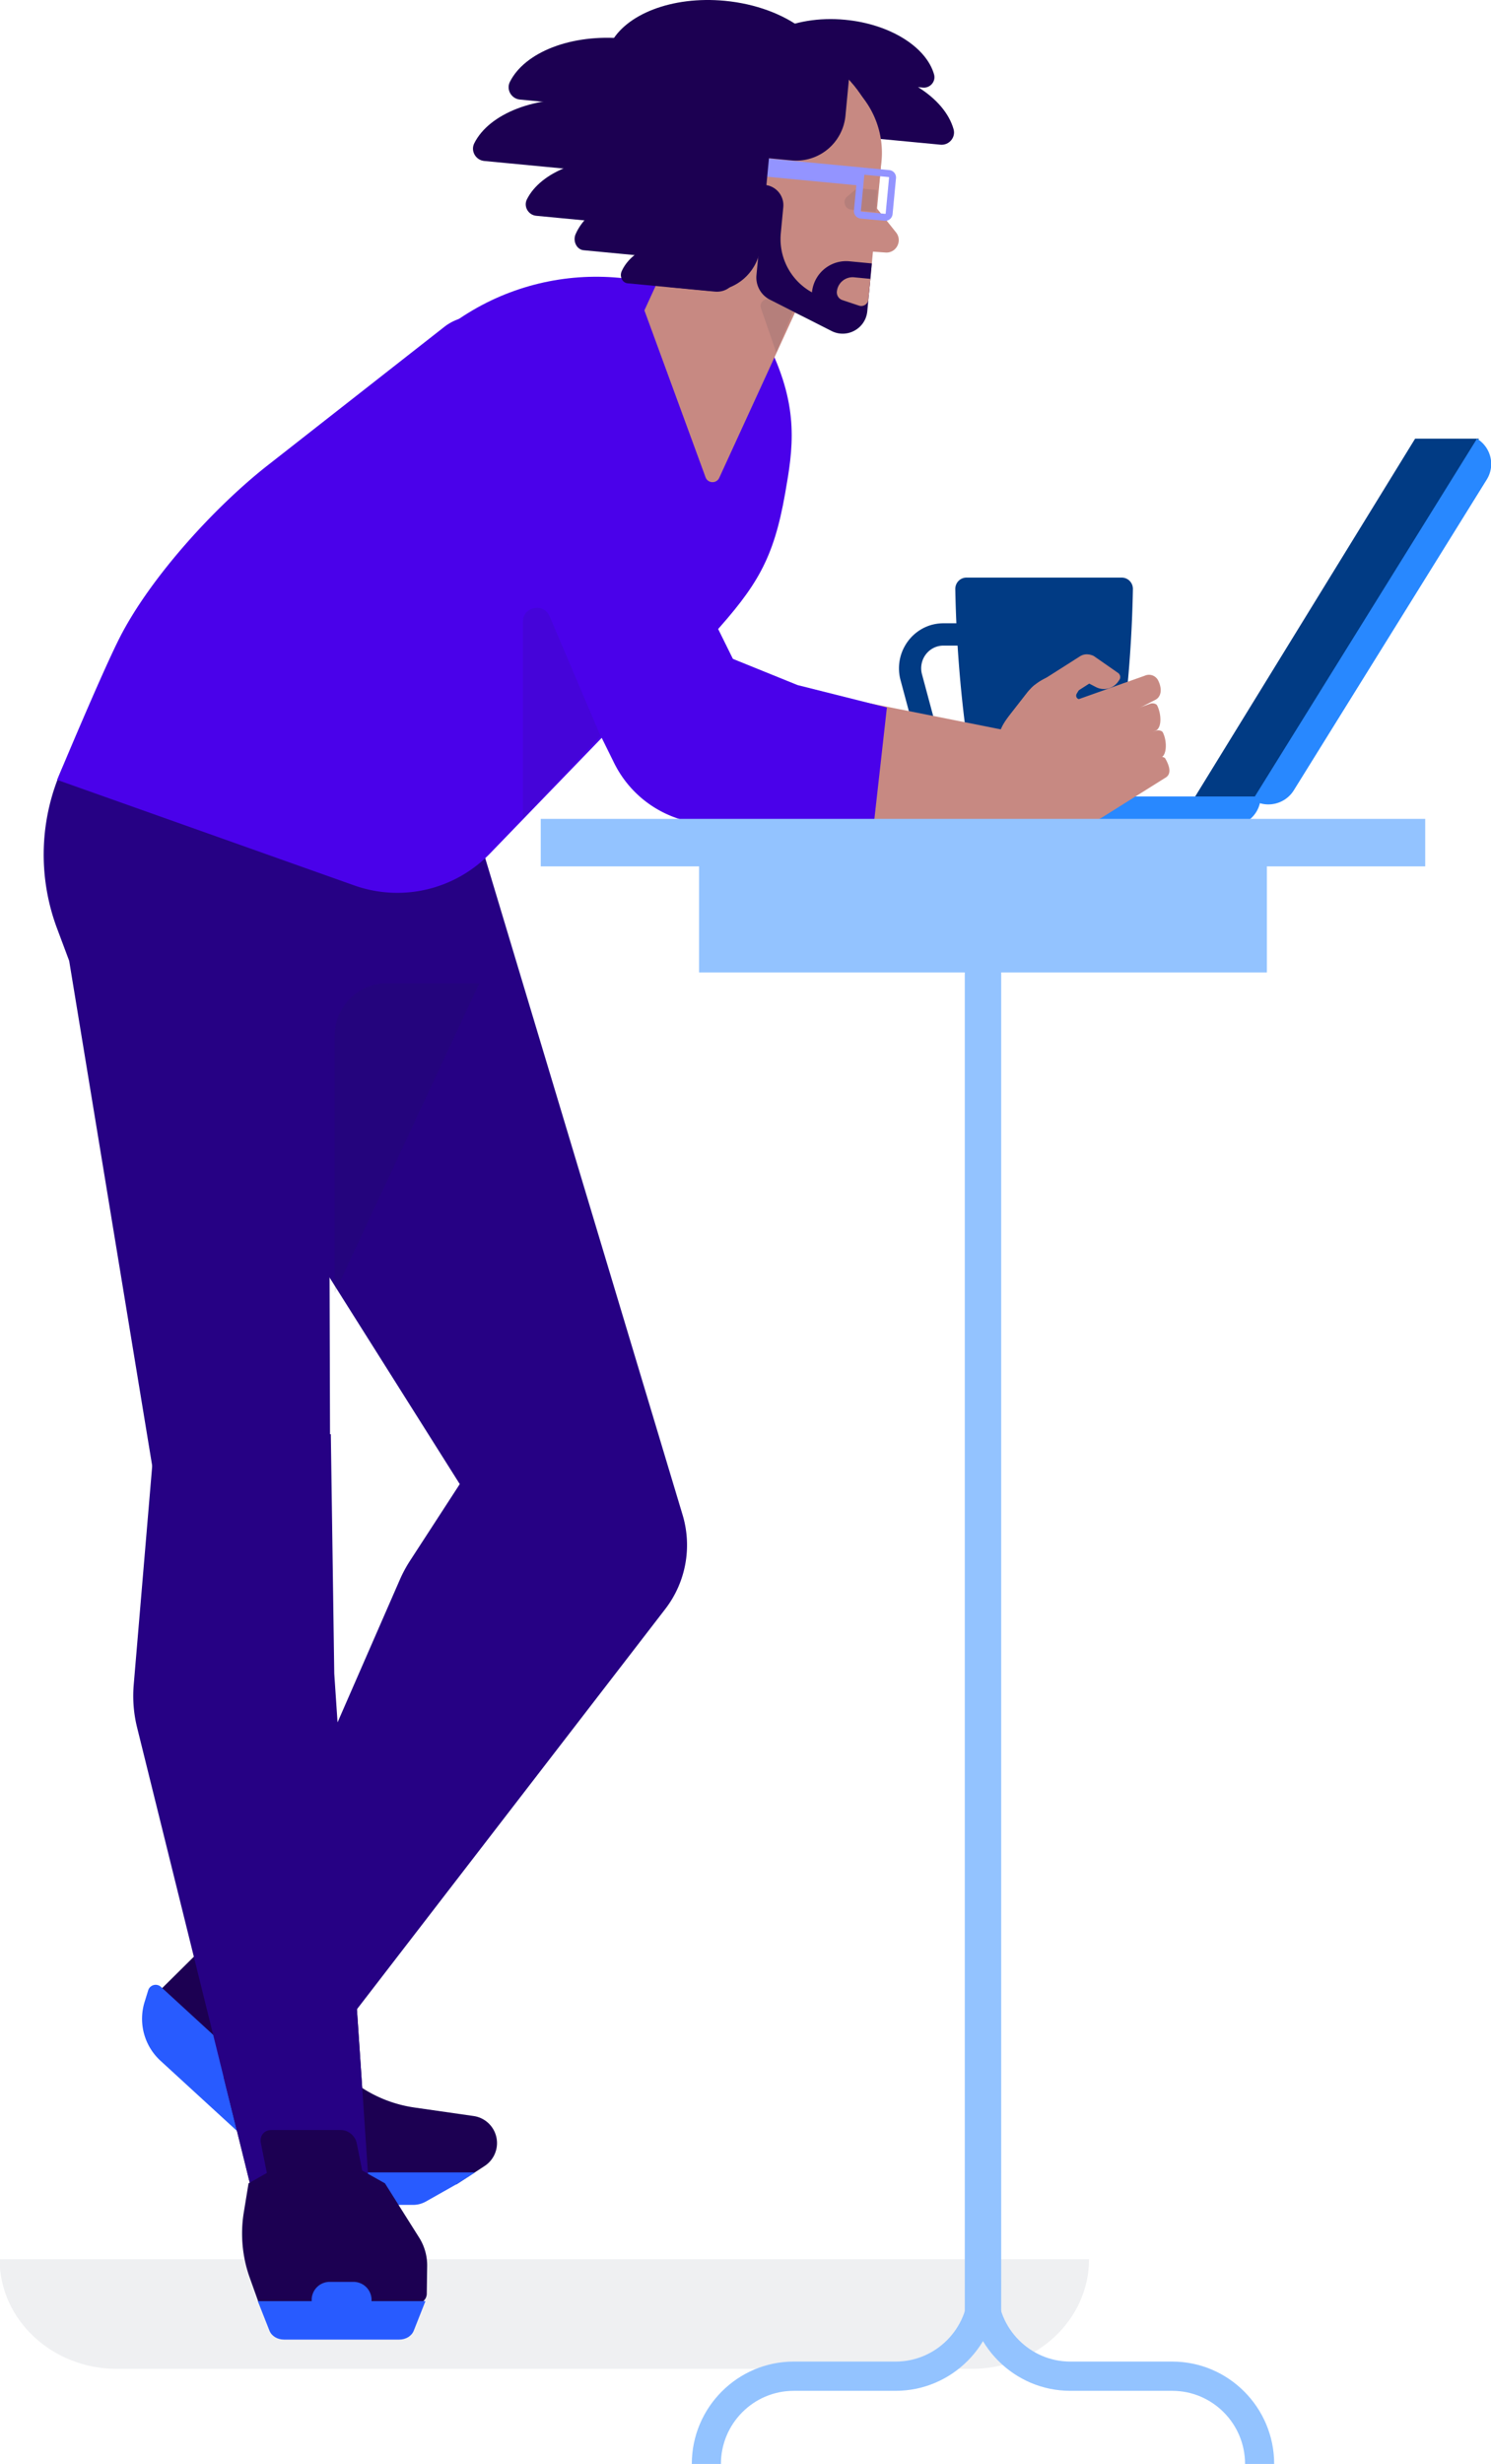 <?xml version="1.0" encoding="UTF-8" standalone="no"?>
<svg xmlns="http://www.w3.org/2000/svg" viewBox="0 0 204 337" width="204" height="337"><path fill="#FFF" d="M0 0h204v337H0z"/><g transform="translate(149.0 309.0) rotate(0.0 -74.5 7.5) scale(-0.801 0.789)"><svg width="186.087" height="19.009" viewBox="0 0 186.087 19.009"><path d="M186.087 0c0 10.498-8.971 19.009-20.036 19.009H20.036C8.971 19.009 0 10.498 0 0z" fill="#eff0f2"/></svg></g><g transform="translate(123.0 79.0) rotate(0.0 16.0 15.5) scale(1.519 1.55)"><svg width="21.071" height="20" viewBox="0 0 21.071 20"><g fill="#013b84"><path d="M10.161 17h-4.8a4 4 0 0 1-3.85-2.95l-1.37-5a3.926 3.926 0 0 1 .38-3 4.002 4.002 0 0 1 2.42-1.88 4.182 4.182 0 0 1 1.05-.14h5zM4.001 6A2.001 2.001 0 0 0 2.07 8.527l.001.003 1.37 5A2 2 0 0 0 5.361 15h2.62l-.82-9z"/><path d="M7.071 20h12a111.11 111.11 0 0 0 2-19 1 1 0 0 0-1-1h-14a1 1 0 0 0-1 1c.12 6.379.79 12.736 2 19z"/></g></svg></g><g transform="translate(114.0 60.0) rotate(0.0 45.0 26.5) scale(1.364 1.354)"><svg width="66.003" height="39.14" viewBox="0 0 66.003 39.14"><path d="M36.144 36.415h6.404L64.773 0h-6.404z" fill="#013b84"/><g fill="#2888ff"><path d="M39.878 39.14H3a3 3 0 0 1-3-3h42.878a3 3 0 0 1-3 3z"/><path d="M65.557 4.128 46.202 35.519a3 3 0 0 1-4.128.979L64.577 0a3 3 0 0 1 .98 4.128z"/></g></svg></g><g transform="translate(160.0 0.0) rotate(0.0 -77.0 160.0) scale(-0.952 0.955)"><svg width="161.787" height="335.067" viewBox="0 0 161.787 335.067"><path d="m146.98 288.534-11.515 10.808-14.574 13.679c-.857.022-1.67.049-2.407.071-1.891.056-3.257.105-3.433.12l.037-.543.105-1.539.816-12.095.917-13.567.61-.12a1.874 1.874 0 0 1 2.145 1.273l.82 2.598 4.826-1.748a9.08 9.08 0 0 0 5.945-7.581l.569-5.338c.097-.932 1.235-1.34 1.906-.681l6.461 6.368 4.548 4.485.393.386z" fill="#1C0052"/><path d="m145.011 295.126-10.999 10.059-8.412 7.697c-1.55.045-3.193.09-4.709.138-.857.022-1.67.049-2.407.071l12.208-11.171c.359-.329.576-.786.606-1.273a9.402 9.402 0 0 1 3.04-6.394l3.092-2.83 7.326-6.701.183-.169a1.125 1.125 0 0 1 1.831.498l.517 1.67a8.131 8.131 0 0 1-2.276 8.405z" fill="#285BFF"/><path d="m135.914 297.533-2.617 10.534-1.086 4.384-17.123.217-12.612.161h-.03l-.195-.127-2.418-1.572-1.415-.921a3.915 3.915 0 0 1 1.579-7.157l8.509-1.217a18.747 18.747 0 0 0 7.502-2.8 18.737 18.737 0 0 0 5.593-5.6l3.519-5.469 3.365 2.059a1.87 1.87 0 0 1 .722 2.385l-1.145 2.471 4.739 1.969a8.991 8.991 0 0 0 3.113.683z" fill="#1C0052"/><path d="M126.065 311.13v4.649h-17.363a3.764 3.764 0 0 1-1.838-.479l-4.387-2.471-.225-.127-2.464-1.572z" fill="#285BFF"/><path d="m112.392 326.135 17.112-.052 3.021-15.297-17.161 1.968-2.07 3.827a7.488 7.488 0 0 0-.902 3.563z" fill="#99644c"/><path d="m99.745 118.215-29.779 98.743a14.974 14.974 0 0 0 2.49 13.483l46.942 60.719 10.294-21.337-19.093-43.592c-.412-.94-.9-1.844-1.46-2.704l-7.148-10.977 41.552-65.696-7.3-39.867z" fill="#260184"/><path d="m157.901 107.359 1.152 2.512a30.058 30.058 0 0 1 .817 23.091l-1.744 4.645-12.575 76.221s-24.921-5.482-24.921-5.969l.29-99.468z" fill="#260184"/><path d="M115.051 313.211v.004c-.026 0-.022-.004 0-.004z" fill="#2955E2"/><path d="m148.365 247.403-8.157 32.835-2.778 11.186-1.516 6.11-.449 1.808-1.453 5.844-.715 2.883-1.086 4.384-.064.251s-3.032.082-6.547.18c-1.55.045-3.193.09-4.709.138-.857.022-1.67.049-2.407.071-1.891.056-3.257.105-3.433.12l.037-.543.105-1.539.816-12.095.917-13.567 3.1-45.769.494-34.291 25.224-.752 3.107 36.653a18.744 18.744 0 0 1-.486 6.093z" fill="#260184"/><path d="M99.184 140.828h13.289a7.487 7.487 0 0 1 7.487 7.487v36.872z" fill="#1D2045" opacity=".1"/><path d="M108.153 329.903h22.695l1.329-3.705a18.706 18.706 0 0 0 .851-9.351l-.682-4.155-9.772-5.508-9.832 5.508-4.914 7.769a7.444 7.444 0 0 0-1.151 4.081l.056 3.96a1.42 1.42 0 0 0 1.42 1.401z" fill="#1C0052"/><path d="M110.671 335.067h16.6c.935 0 1.767-.51 2.068-1.27l1.68-4.238h-24.096l1.68 4.238c.301.759 1.133 1.27 2.068 1.27z" fill="#285BFF"/><path d="M119.051 305.058h10.026c1.034 0 1.703.838 1.496 1.872l-1.945 9.682c-.208 1.034-1.214 1.872-2.248 1.872h-10.027c-1.034 0-1.703-.838-1.496-1.872l1.945-9.682c.208-1.034 1.215-1.872 2.249-1.872z" fill="#1C0052"/><path d="M120.692 326.805h-3.442a2.59 2.59 0 0 0-2.582 2.582 2.59 2.59 0 0 0 2.582 2.582h3.442a2.59 2.59 0 0 0 2.582-2.582 2.59 2.59 0 0 0-2.582-2.582z" fill="#285BFF"/><path d="m117.155 126.808 42.702-15.115s-6.504-15.556-9.082-20.545c-4.405-8.525-13.601-18.584-21.162-24.491l-25.386-19.832a7.2 7.2 0 0 0-8.625-.178L62.346 70.485c-4.623 3.314-5.219 9.962-1.26 14.046l36.558 37.703a18.553 18.553 0 0 0 19.511 4.574z" fill="#4A01EA"/><path d="m71.263 97.17-5.539-6.119c-6.428-7.1-8.83-10.937-10.493-20.369-1.118-6.339-2.091-12.198 2.292-21.14l3.358-2.587c12.87-9.915 30.852-9.742 43.53.419l15.421 12.361-35.574 18.722z" fill="#4A01EA"/><path d="M58.672 116.391c7.809 3.868 17.274.672 21.142-7.136L94.278 80.05c3.027-6.112.526-13.521-5.586-16.548l-1.666-.825a7.704 7.704 0 0 0-10.323 3.485l-23.528 47.506z" fill="#4A01EA"/><path d="M63.163 17.845c-.529-5.562-8.204-9.382-17.143-8.531-7.626.725-13.708 4.615-15.001 9.195-.335 1.186.663 2.331 1.89 2.214z" fill="#1C0052"/><path d="M61.19 10.097c-.45-4.735-6.985-7.987-14.595-7.263-6.492.618-11.67 3.929-12.771 7.828-.285 1.01.565 1.984 1.609 1.885z" fill="#1C0052"/><path d="m41.602 23.368 1.867 20.91c.297 2.465 2.911 3.926 5.166 2.886l20.915-9.638z" fill="#c78982"/><path d="m44.514 35.904-3.709.263c-1.546.11-2.481-1.673-1.513-2.883l4.236-5.292zM52.598 9.18l.475-.057a3.66 3.66 0 0 1 4.072 3.196l1.521 12.62-16.828 2.028-.426-3.535c-.846-7.025 4.162-13.406 11.186-14.252zm13.706 15.384-17.983 8.274 16.376 35.594c.397.864 1.641.815 1.969-.078l8.788-23.901z" fill="#c78982"/><path d="M53.679 36.71 43.13 37.982l-1.615-13.41 10.548-1.27z" fill="#c78982"/><path d="m56.844 6.132 5.006-.476c5.471-.52 10.328 3.493 10.849 8.964l2.356 24.766-31.842 3.029-1.688-17.743c-.889-9.35 5.97-17.651 15.319-18.54z" fill="#c78982"/><path d="m54.1 44.627 3.187-1.682c.803-.424 1.709.355 1.412 1.212l-2.187 6.305M41.996 27.218l2.423-.231c.281-.027.562.059.78.239l1.104.913c.732.605.367 1.793-.578 1.883l-3.516.334" fill="#1D2045" opacity=".1"/><path d="m55.494 29.665.357 3.752a8.699 8.699 0 0 1-4.479 8.452 4.936 4.936 0 0 0-5.38-4.446l-3.224.307.651 6.839c.237 2.493 2.91 3.966 5.144 2.834l8.855-4.486a3.554 3.554 0 0 0 1.932-3.507l-1.229-12.923a2.915 2.915 0 0 0-2.627 3.178z" fill="#1C0052"/><path d="m47.004 42.976-2.383.794a1.038 1.038 0 0 1-1.362-.887l-.28-2.946 2.335-.222a2.274 2.274 0 0 1 2.48 2.049 1.163 1.163 0 0 1-.79 1.212z" fill="#c78982"/><path d="m72.037 37.229-7.532 4.243-3.167-33.295a3.553 3.553 0 0 1 3.201-3.874l1.592-.151c7.582-.721 14.026 5.479 13.597 13.083l-.474 8.409a14.215 14.215 0 0 1-7.217 11.585z" fill="#1C0052"/><path d="M60.155 25.086 44.47 26.578l-.6-2.561 16.038-1.525z" fill="#9394FF"/><path d="M68.691 8.413 56.309 9.591l2.438 25.63a7.108 7.108 0 0 0 7.749 6.403l5.306-.505z" fill="#1C0052"/><path d="M60.345 6.869 45.766 8.255l.791 8.313a7.108 7.108 0 0 0 7.749 6.403l7.503-.714z" fill="#1C0052"/><path d="M43.781 25.031a.066.066 0 0 1 .072.059l.489 5.138a.066.066 0 0 1-.06.072l-3.43.326a.066.066 0 0 1-.072-.06l-.489-5.137a.067.067 0 0 1 .06-.072zm-.095-.996-3.43.326a1.066 1.066 0 0 0-.96 1.162l.489 5.138a1.067 1.067 0 0 0 1.162.961l3.43-.326a1.066 1.066 0 0 0 .96-1.163l-.489-5.138a1.065 1.065 0 0 0-1.162-.96z" fill="#9394FF"/><path d="M68.216 25.932c-.529-5.562 6.288-10.76 15.227-11.61 7.626-.725 14.332 1.948 16.466 6.202.553 1.102-.212 2.414-1.439 2.53z" fill="#1C0052"/><path d="M62.874 33.58c-.492-5.171 5.847-10.004 14.157-10.795 7.09-.674 13.325 1.811 15.309 5.766.514 1.024-.197 2.244-1.338 2.353z" fill="#1C0052"/><path d="M67.18 37.455c-4.314.41-6.191-5.273-2.503-7.548 2.008-1.239 4.503-2.09 7.255-2.351 6.164-.586 11.622 1.973 13.398 5.948.46 1.029-.144 2.239-1.135 2.333z" fill="#1C0052"/><path d="M65.352 41.762c-3.178.302-4.561-3.885-1.844-5.561 1.479-.913 3.318-1.54 5.345-1.732 4.541-.432 8.562 1.454 9.87 4.382.339.758-.106 1.65-.837 1.719zm-2.257-24.625c-.529-5.562 6.288-10.76 15.227-11.61 7.626-.725 14.332 1.948 16.466 6.202.553 1.102-.212 2.414-1.439 2.53z" fill="#1C0052"/><path d="M48.658 11.728C48.129 6.166 54.946.968 63.885.118c7.626-.725 14.332 1.948 16.466 6.202.553 1.102-.212 2.414-1.439 2.53z" fill="#1C0052"/><g fill="#c78982"><path d="m13.719 118.49 38.08-.727-1.246-5.12-3.225-12.759-29.382 5.822c.001.001-4.899 12.846-4.227 12.784zm-12.1-21.037c-.533 1.053-.536 2.235.345 2.744l9.309 4.743 4.127-3.972-11.858-4.194a1.476 1.476 0 0 0-1.923.679z"/><path d="M1.744 101.073c-.533 1.053-.719 3.031.162 3.54l9.188 4.563 4.127-3.972-12.491-4.427c-.27-.105-.859-.034-.98.281l-.006.015z"/><path d="M.925 104.937c-.533 1.053-.633 3.064.248 3.573l9.101 4.53 4.127-3.972-12.491-4.427c-.27-.105-.859-.034-.98.281l-.005.015z"/><path d="M.574 108.668c-.542.925-.929 2.126-.071 2.669l9.294 5.809 3.971-3.539-12.22-5.128c-.264-.119-.845-.104-.969.176l-.005.013z"/><path d="m8.054 111.392 2.977-8.411a3.226 3.226 0 0 1 4.711-1.684l8.192 4.956c.541.327.78.989.571 1.586l-1.702 4.885c-1.567 4.498-6.53 6.895-11.028 5.328l-.605-.211c-2.631-.916-4.033-3.819-3.116-6.449z"/><ellipse cx="12.48" cy="107.786" rx="7.379" ry="8.068" transform="matrix(-.329 .944 -.944 -.329 118.37 131.47)"/><path d="M15.021 95.747a8.656 8.656 0 0 0 2.158 1.122 7.4 7.4 0 0 1 3.207 2.242L22.647 102c1.282 1.646 2.253 2.876 1.957 5.782l.913 4.984-5.228 4.453a1.635 1.635 0 0 1-2.464-.405l-.434-.724a7.881 7.881 0 0 0-3.508-5.979l-.054-.031-.058-.037-7.332-12.247 4.618 2.072 1.75.276a.524.524 0 0 0 .537-.277.552.552 0 0 0-.022-.518c-.024-.04-.369-.62-.399-.656-1.448-.649.206-4.271 2.098-2.946z"/></g><path d="m42.464 117.843 22.119.289c4.11-.079 5.549-.275 8.811-2.777l2.916-2.236a9.786 9.786 0 0 0 3.695-9.391l-2.574-15.297-23.991 9.685-12.835 3.216z" fill="#4A01EA"/><path d="m14.158 96.537-3.589 1.862a2.507 2.507 0 0 1-3.214-.796l-.159-.228a.716.716 0 0 1 .18-.997l3.391-2.356a1.35 1.35 0 0 1 1.879.339z" fill="#c78982"/><path d="m12.838 93.988 6.487 4.108a2.265 2.265 0 0 1 .592 3.284l-.964 1.269-9.777-6.245 1.193-1.868a1.793 1.793 0 0 1 2.469-.548z" fill="#c78982"/><path d="m81.764 105.403 7.313-17.14c.854-2.002 3.84-1.392 3.84.785v28.205z" fill="#1D2045" opacity=".1"/></svg></g><g transform="translate(195.0 112.0) rotate(0.0 -60.5 112.5) scale(-0.996 1.0)"><svg width="121.5" height="225" viewBox="0 0 121.5 225"><g fill="#93C3FF"><path d="M0 0h121.5v6.5H0z"/><path d="M58.25 3h5v204.5h-5z"/><path d="M21.75 4.5h78V21h-78zm79 220.5h-4c0-5.514-4.486-10-10-10h-14c-7.72 0-14-6.28-14-14v-4.5h4v4.5c0 5.514 4.486 10 10 10h14c7.72 0 14 6.281 14 14z"/><path d="M24.75 225h-4c0-7.72 6.28-14 14-14h14c5.514 0 10-4.486 10-10v-4.5h4v4.5c0 7.72-6.28 14-14 14h-14c-5.513 0-10 4.487-10 10z"/></g></svg></g></svg>